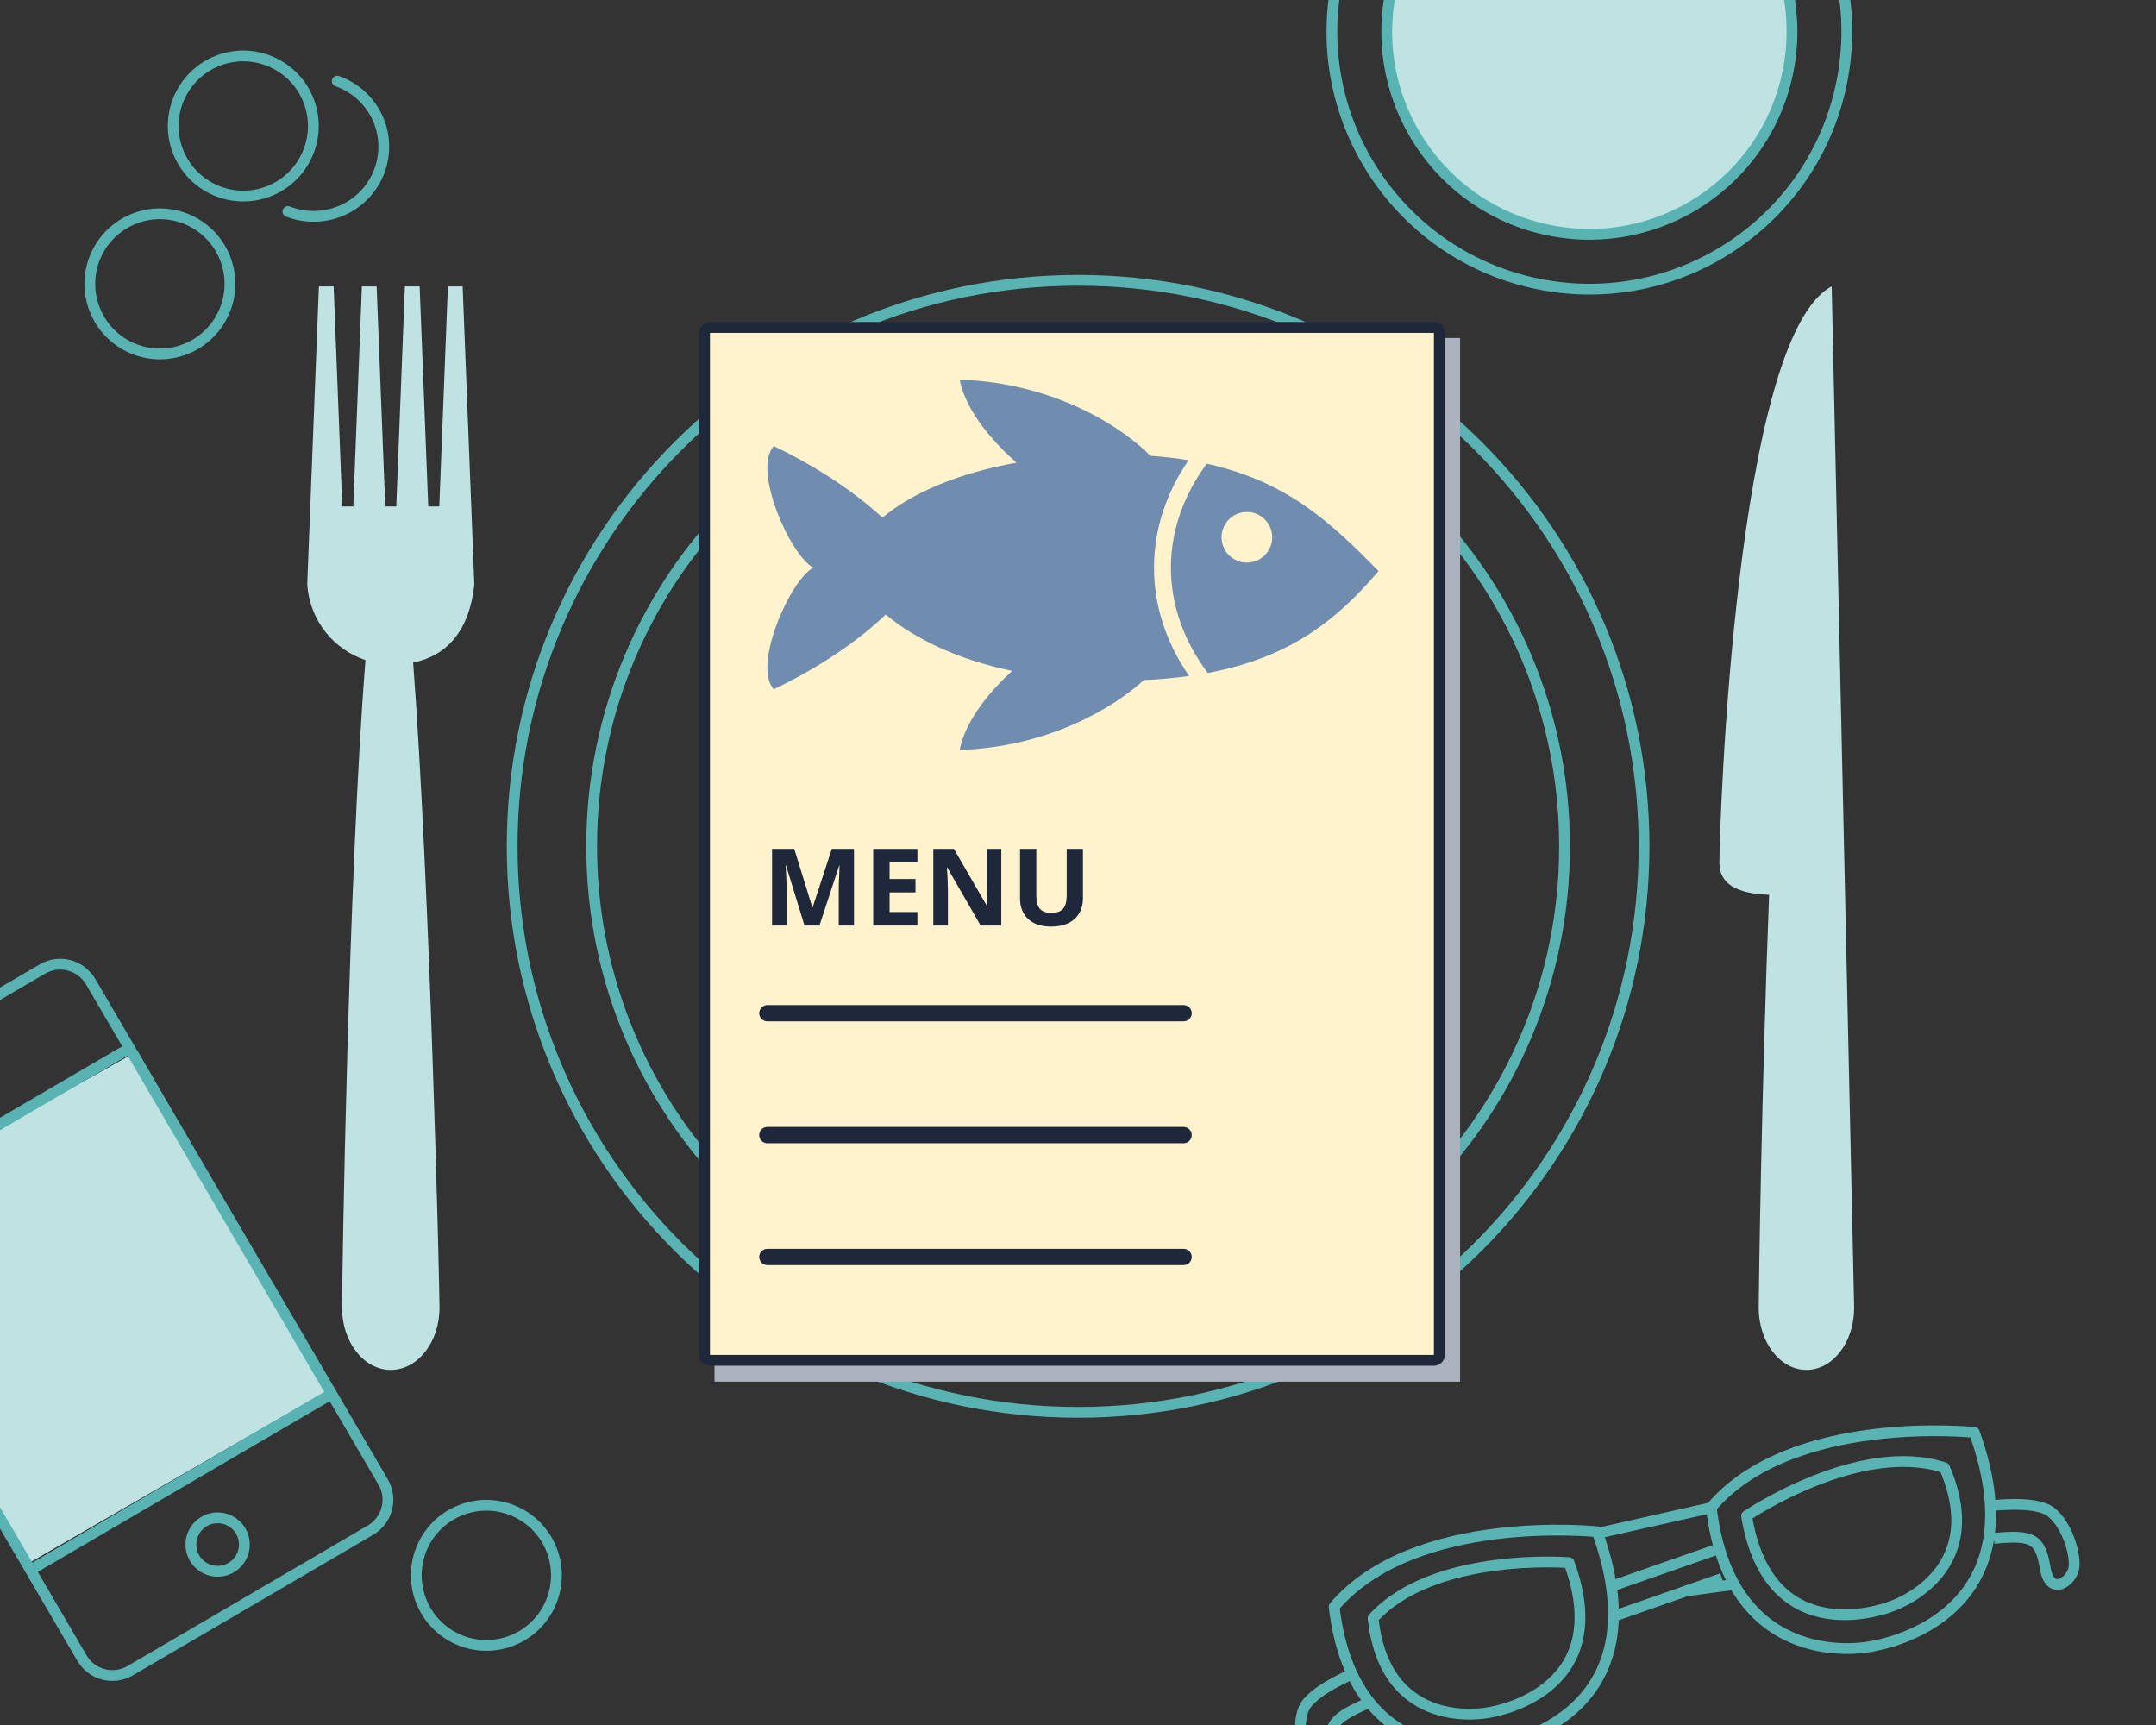 <svg width="400" height="320" viewBox="0 0 400 320" fill="none" xmlns="http://www.w3.org/2000/svg">
<rect x="0" y="0" width="400" height="320" fill="#333333" stroke="none"/>
<g clip-path="url(#clip0_6264_1377)">
<path d="M304.018 157C304.018 99.562 257.456 53 200.018 53C142.58 53 96.018 99.562 96.018 157C96.018 214.438 142.58 261 200.018 261V263C141.476 263 94.018 215.542 94.018 157C94.018 98.458 141.476 51 200.018 51C258.56 51 306.018 98.458 306.018 157C306.018 215.542 258.56 263 200.018 263V261C257.456 261 304.018 214.438 304.018 157Z" fill="#5AB3B3"/>
<path d="M289.269 157C289.269 107.707 249.31 67.748 200.017 67.748C150.725 67.748 110.766 107.707 110.766 157C110.766 206.292 150.725 246.252 200.017 246.252V248.252C149.62 248.252 108.766 207.397 108.766 157C108.766 106.603 149.62 65.748 200.017 65.748C250.415 65.748 291.269 106.603 291.269 157C291.269 207.397 250.415 248.252 200.017 248.252V246.252C249.31 246.252 289.269 206.292 289.269 157Z" fill="#5AB3B3"/>
<path d="M63.497 93.956H65.545L67.141 53.127H69.879L71.475 93.956H73.523L75.119 53.127H77.857L79.453 93.956H81.501L83.097 53.127H85.835L88 108.497C87.044 117.148 82.834 121.672 76.652 122.911C79.745 163.951 81.541 238.029 81.541 242.612C81.541 248.972 77.493 254.127 72.499 254.127C67.505 254.127 63.457 248.972 63.457 242.612C63.457 238.012 64.571 163.394 67.804 122.45C61.915 120.486 57.477 115.163 57 108.429L59.163 53.127H61.901L63.497 93.956Z" fill="#BFE2E2"/>
<path d="M335.146 254.127C340.036 254.127 344 248.978 344 242.627L339.833 53.127C321.864 62.537 319 153.68 319 160.031C319 164.823 323.775 165.806 328.221 166C326.823 202.133 326.292 239.42 326.292 242.627C326.292 248.978 330.256 254.127 335.146 254.127Z" fill="#BFE2E2"/>
<path d="M270.891 62.7H132.557V256.301H270.891V62.7Z" fill="#ABB1BD"/>
<path d="M131.709 60.745H266.043C266.595 60.746 267.043 61.193 267.043 61.745V251.346C267.043 251.898 266.595 252.346 266.043 252.346H131.709C131.157 252.346 130.709 251.898 130.709 251.346V61.745C130.709 61.193 131.157 60.745 131.709 60.745Z" fill="#FFF3CD"/>
<path d="M131.709 60.745H266.043C266.595 60.746 267.043 61.193 267.043 61.745V251.346C267.043 251.898 266.595 252.346 266.043 252.346H131.709C131.157 252.346 130.709 251.898 130.709 251.346V61.745C130.709 61.193 131.157 60.745 131.709 60.745Z" stroke="#2E3E5A" stroke-width="2" stroke-linejoin="round"/>
<path d="M131.709 60.745H266.043C266.595 60.746 267.043 61.193 267.043 61.745V251.346C267.043 251.898 266.595 252.346 266.043 252.346H131.709C131.157 252.346 130.709 251.898 130.709 251.346V61.745C130.709 61.193 131.157 60.745 131.709 60.745Z" stroke="black" stroke-opacity="0.2" stroke-width="2" stroke-linejoin="round"/>
<path d="M131.709 60.745H266.043C266.595 60.746 267.043 61.193 267.043 61.745V251.346C267.043 251.898 266.595 252.346 266.043 252.346H131.709C131.157 252.346 130.709 251.898 130.709 251.346V61.745C130.709 61.193 131.157 60.745 131.709 60.745Z" stroke="black" stroke-opacity="0.2" stroke-width="2" stroke-linejoin="round"/>
<path d="M142.368 187.963H219.588" stroke="#2E3E5A" stroke-width="3" stroke-linecap="round" stroke-linejoin="round"/>
<path d="M142.368 187.963H219.588" stroke="black" stroke-opacity="0.2" stroke-width="3" stroke-linecap="round" stroke-linejoin="round"/>
<path d="M142.368 187.963H219.588" stroke="black" stroke-opacity="0.2" stroke-width="3" stroke-linecap="round" stroke-linejoin="round"/>
<path d="M142.368 210.568H219.588" stroke="#2E3E5A" stroke-width="3" stroke-linecap="round" stroke-linejoin="round"/>
<path d="M142.368 210.568H219.588" stroke="black" stroke-opacity="0.2" stroke-width="3" stroke-linecap="round" stroke-linejoin="round"/>
<path d="M142.368 210.568H219.588" stroke="black" stroke-opacity="0.2" stroke-width="3" stroke-linecap="round" stroke-linejoin="round"/>
<path d="M142.368 233.173H219.588" stroke="#2E3E5A" stroke-width="3" stroke-linecap="round" stroke-linejoin="round"/>
<path d="M142.368 233.173H219.588" stroke="black" stroke-opacity="0.2" stroke-width="3" stroke-linecap="round" stroke-linejoin="round"/>
<path d="M142.368 233.173H219.588" stroke="black" stroke-opacity="0.2" stroke-width="3" stroke-linecap="round" stroke-linejoin="round"/>
<path d="M200.907 157.487V166.676C200.907 167.725 200.671 168.644 200.198 169.434C199.732 170.224 199.055 170.83 198.168 171.251C197.281 171.672 196.232 171.882 195.021 171.882C193.195 171.882 191.777 171.416 190.767 170.483C189.757 169.544 189.252 168.262 189.252 166.637V157.487H192.253V166.18C192.253 167.275 192.473 168.078 192.914 168.589C193.354 169.101 194.082 169.357 195.099 169.357C196.083 169.357 196.796 169.101 197.236 168.589C197.683 168.071 197.906 167.262 197.906 166.161V157.487H200.907Z" fill="#2E3E5A"/>
<path d="M200.907 157.487V166.676C200.907 167.725 200.671 168.644 200.198 169.434C199.732 170.224 199.055 170.83 198.168 171.251C197.281 171.672 196.232 171.882 195.021 171.882C193.195 171.882 191.777 171.416 190.767 170.483C189.757 169.544 189.252 168.262 189.252 166.637V157.487H192.253V166.18C192.253 167.275 192.473 168.078 192.914 168.589C193.354 169.101 194.082 169.357 195.099 169.357C196.083 169.357 196.796 169.101 197.236 168.589C197.683 168.071 197.906 167.262 197.906 166.161V157.487H200.907Z" fill="black" fill-opacity="0.2"/>
<path d="M200.907 157.487V166.676C200.907 167.725 200.671 168.644 200.198 169.434C199.732 170.224 199.055 170.83 198.168 171.251C197.281 171.672 196.232 171.882 195.021 171.882C193.195 171.882 191.777 171.416 190.767 170.483C189.757 169.544 189.252 168.262 189.252 166.637V157.487H192.253V166.18C192.253 167.275 192.473 168.078 192.914 168.589C193.354 169.101 194.082 169.357 195.099 169.357C196.083 169.357 196.796 169.101 197.236 168.589C197.683 168.071 197.906 167.262 197.906 166.161V157.487H200.907Z" fill="black" fill-opacity="0.2"/>
<path d="M185.765 171.688H181.938L175.76 160.945H175.673C175.796 162.842 175.858 164.196 175.858 165.005V171.688H173.167V157.487H176.965L183.133 168.123H183.201C183.104 166.278 183.055 164.973 183.055 164.209V157.487H185.765V171.688Z" fill="#2E3E5A"/>
<path d="M185.765 171.688H181.938L175.76 160.945H175.673C175.796 162.842 175.858 164.196 175.858 165.005V171.688H173.167V157.487H176.965L183.133 168.123H183.201C183.104 166.278 183.055 164.973 183.055 164.209V157.487H185.765V171.688Z" fill="black" fill-opacity="0.2"/>
<path d="M185.765 171.688H181.938L175.76 160.945H175.673C175.796 162.842 175.858 164.196 175.858 165.005V171.688H173.167V157.487H176.965L183.133 168.123H183.201C183.104 166.278 183.055 164.973 183.055 164.209V157.487H185.765V171.688Z" fill="black" fill-opacity="0.2"/>
<path d="M170.195 171.688H162.016V157.487H170.195V159.954H165.027V163.072H169.835V165.539H165.027V169.201H170.195V171.688Z" fill="#2E3E5A"/>
<path d="M170.195 171.688H162.016V157.487H170.195V159.954H165.027V163.072H169.835V165.539H165.027V169.201H170.195V171.688Z" fill="black" fill-opacity="0.2"/>
<path d="M170.195 171.688H162.016V157.487H170.195V159.954H165.027V163.072H169.835V165.539H165.027V169.201H170.195V171.688Z" fill="black" fill-opacity="0.2"/>
<path d="M149.263 171.688L145.844 160.547H145.757C145.88 162.813 145.941 164.325 145.941 165.083V171.688H143.251V157.487H147.35L150.711 168.346H150.769L154.334 157.487H158.432V171.688H155.625V164.966C155.625 164.649 155.629 164.283 155.635 163.869C155.648 163.454 155.693 162.354 155.771 160.566H155.684L152.022 171.688H149.263Z" fill="#2E3E5A"/>
<path d="M149.263 171.688L145.844 160.547H145.757C145.88 162.813 145.941 164.325 145.941 165.083V171.688H143.251V157.487H147.35L150.711 168.346H150.769L154.334 157.487H158.432V171.688H155.625V164.966C155.625 164.649 155.629 164.283 155.635 163.869C155.648 163.454 155.693 162.354 155.771 160.566H155.684L152.022 171.688H149.263Z" fill="black" fill-opacity="0.2"/>
<path d="M149.263 171.688L145.844 160.547H145.757C145.88 162.813 145.941 164.325 145.941 165.083V171.688H143.251V157.487H147.35L150.711 168.346H150.769L154.334 157.487H158.432V171.688H155.625V164.966C155.625 164.649 155.629 164.283 155.635 163.869C155.648 163.454 155.693 162.354 155.771 160.566H155.684L152.022 171.688H149.263Z" fill="black" fill-opacity="0.2"/>
<path d="M178.041 70.418C196.091 71.055 208.611 79.604 213.43 84.556C215.943 84.733 218.297 85.007 220.509 85.372C216.417 91.345 214.107 98.124 214.107 105.309C214.107 112.557 216.46 119.392 220.619 125.403C218.012 125.766 215.221 126.021 212.222 126.163C206.709 131.183 194.743 138.547 178.041 139.137C179.163 133.375 184.011 127.924 187.775 124.459C177.602 122.329 169.767 118.521 164.322 114.006C159.617 118.519 152.531 123.574 143.559 127.859C139.553 123.543 146.582 107.594 150.886 105.308C146.582 103.022 139.553 87.073 143.559 82.758C152.147 86.859 159.008 91.666 163.706 96.028C169.238 91.416 177.768 87.761 188.59 85.831C184.749 82.436 179.246 76.606 178.041 70.418Z" fill="#708DAF"/>
<path fill-rule="evenodd" clip-rule="evenodd" d="M223.892 86.022C239.131 89.38 247.245 97.3 255.762 105.935C248.078 114.918 239.549 121.938 224.075 124.841C219.679 118.988 217.239 112.315 217.239 105.309C217.239 98.4 219.611 91.816 223.892 86.022ZM231.333 94.974C228.738 94.974 226.634 97.077 226.634 99.671C226.635 102.266 228.739 104.369 231.333 104.369C233.927 104.369 236.03 102.265 236.031 99.671C236.031 97.077 233.927 94.974 231.333 94.974Z" fill="#708DAF"/>
<path d="M41.795 47.993C39.22 41.298 31.706 37.952 24.998 40.528C18.291 43.104 14.959 50.618 17.535 57.326C20.11 64.02 27.624 67.366 34.331 64.79C41.025 62.215 44.371 54.7 41.795 47.993Z" stroke="#5AB3B3" stroke-width="2" stroke-linecap="round" stroke-linejoin="round"/>
<path d="M57.265 18.706C54.689 12.012 47.161 8.666 40.467 11.242C33.773 13.817 30.427 21.345 33.003 28.039C35.578 34.734 43.106 38.08 49.8 35.504C56.495 32.928 59.841 25.414 57.265 18.706Z" stroke="#5AB3B3" stroke-width="2" stroke-linecap="round" stroke-linejoin="round"/>
<path d="M53.424 39.241C55.033 39.867 56.743 40.177 58.472 40.132C60.202 40.101 61.898 39.716 63.484 39.019C65.056 38.321 66.477 37.325 67.67 36.071C68.849 34.817 69.773 33.358 70.378 31.747C70.982 30.137 71.255 28.427 71.197 26.724C71.126 25.007 70.726 23.323 69.998 21.776C69.27 20.216 68.241 18.832 66.965 17.675C65.689 16.518 64.194 15.628 62.572 15.054" stroke="#5AB3B3" stroke-width="2" stroke-linecap="round" stroke-linejoin="round"/>
<path d="M61.584 257.5L25.5 195L-31 226.66L5.5 289.88L61.584 257.5Z" fill="#BFE2E2"/>
<mask id="mask0_6264_1377" style="mask-type:luminance" maskUnits="userSpaceOnUse" x="-46" y="173" width="124" height="143">
<path d="M14.225 173.725L-45.095 208.412L17.792 315.96L77.112 281.273L14.225 173.725Z" fill="white"/>
</mask>
<g mask="url(#mask0_6264_1377)">
<path d="M15.95 182.607C15.208 181.339 13.994 180.418 12.573 180.045C11.152 179.673 9.64 179.88 8.372 180.622L-36.216 206.694C-37.484 207.435 -38.405 208.651 -38.777 210.072C-39.149 211.493 -38.943 213.003 -38.202 214.271L16.066 307.078C16.807 308.346 18.023 309.267 19.444 309.64C20.865 310.012 22.375 309.805 23.643 309.063L68.231 282.991C69.5 282.249 70.422 281.035 70.794 279.614C71.166 278.193 70.959 276.681 70.217 275.413L15.95 182.607ZM71.944 274.403C72.954 276.13 73.236 278.187 72.729 280.121C72.222 282.056 70.968 283.709 69.242 284.718L24.653 310.791C22.927 311.8 20.871 312.082 18.937 311.576C17.002 311.069 15.349 309.813 14.339 308.087L-39.928 215.281C-40.937 213.555 -41.22 211.499 -40.713 209.564C-40.206 207.63 -38.952 205.977 -37.225 204.967L7.363 178.895C9.089 177.886 11.145 177.603 13.079 178.11C15.014 178.617 16.668 179.871 17.677 181.597L71.944 274.403Z" fill="#5AB3B3"/>
<path d="M23.27 193.744L23.361 193.696C23.822 193.486 24.376 193.655 24.638 194.102C24.899 194.549 24.775 195.115 24.365 195.414L24.279 195.47L-31.076 227.838C-31.553 228.117 -32.165 227.957 -32.444 227.48C-32.723 227.003 -32.562 226.391 -32.085 226.112L23.27 193.744Z" fill="#5AB3B3"/>
<path d="M60.758 257.855L60.849 257.807C61.31 257.597 61.864 257.766 62.126 258.213C62.387 258.66 62.263 259.226 61.853 259.525L61.767 259.581L6.412 291.949C5.935 292.228 5.323 292.068 5.044 291.591C4.765 291.114 4.926 290.502 5.403 290.223L60.758 257.855Z" fill="#5AB3B3"/>
<path d="M37.371 281.375C38.739 280.578 40.367 280.357 41.898 280.76C43.428 281.163 44.736 282.158 45.533 283.526L45.534 283.528C46.126 284.547 46.404 285.719 46.33 286.895C46.257 288.071 45.837 289.199 45.123 290.136C44.408 291.074 43.432 291.779 42.317 292.162C41.203 292.545 39.999 292.59 38.86 292.289C37.72 291.989 36.695 291.357 35.914 290.474C35.133 289.592 34.63 288.497 34.471 287.329C34.311 286.161 34.502 284.973 35.018 283.913C35.534 282.853 36.353 281.97 37.371 281.375L37.371 281.375ZM38.379 283.103C37.703 283.498 37.159 284.085 36.817 284.789C36.474 285.493 36.348 286.283 36.454 287.059C36.56 287.835 36.892 288.562 37.411 289.148C37.93 289.735 38.612 290.154 39.37 290.354C40.127 290.554 40.926 290.525 41.667 290.27C42.407 290.015 43.056 289.547 43.53 288.925C44.005 288.301 44.285 287.551 44.334 286.769C44.382 285.988 44.198 285.209 43.805 284.532C43.275 283.624 42.405 282.963 41.388 282.695C40.37 282.427 39.288 282.573 38.379 283.103Z" fill="#5AB3B3"/>
</g>
<path d="M102.366 287.568C99.79 280.873 92.276 277.527 85.569 280.103C78.862 282.679 75.529 290.193 78.105 296.901C80.68 303.595 88.194 306.941 94.901 304.365C101.596 301.79 104.941 294.275 102.366 287.568Z" stroke="#5AB3B3" stroke-width="2" stroke-linecap="round" stroke-linejoin="round"/>
<path d="M304.098 -39.966C278.781 -45.059 254.128 -28.666 249.034 -3.349C243.94 21.968 260.334 46.621 285.651 51.715C310.968 56.809 335.62 40.415 340.714 15.098C345.808 -10.219 329.414 -34.872 304.098 -39.966ZM304.492 -41.926C330.892 -36.614 347.987 -10.908 342.675 15.492C337.363 41.892 311.656 58.987 285.257 53.675C258.857 48.364 241.762 22.656 247.073 -3.743C252.385 -30.143 278.092 -47.238 304.492 -41.926Z" fill="#5AB3B3"/>
<path d="M331.725 13.289C335.82 -7.063 322.64 -26.881 302.288 -30.977C281.936 -35.072 262.117 -21.892 258.023 -1.54C253.928 18.812 267.107 38.631 287.459 42.726C307.811 46.821 327.63 33.642 331.725 13.289Z" fill="#BFE2E2"/>
<path d="M302.091 -29.996C282.28 -33.982 262.989 -21.154 259.003 -1.343C255.017 18.468 267.846 37.759 287.656 41.745C307.467 45.731 326.758 32.902 330.744 13.091C334.73 -6.719 321.902 -26.01 302.091 -29.996ZM302.486 -31.956C323.379 -27.753 336.908 -7.408 332.705 13.486C328.501 34.38 308.156 47.91 287.262 43.706C266.368 39.502 252.838 19.156 257.042 -1.738C261.246 -22.631 281.592 -36.16 302.486 -31.956Z" fill="#5AB3B3"/>
<path d="M296.331 284.15C296.331 284.15 262.374 280.558 247.52 298.068C251.2 329.186 276.872 323.911 276.872 323.911C276.872 323.911 309.148 319.808 296.331 284.15Z" stroke="#5AB3B3" stroke-width="2" stroke-linecap="round" stroke-linejoin="round"/>
<path d="M366.298 265.719C366.298 265.719 332.341 262.127 317.487 279.637C321.167 310.755 346.839 305.48 346.839 305.48C346.839 305.48 379.115 301.377 366.298 265.719Z" stroke="#5AB3B3" stroke-width="2" stroke-linecap="round" stroke-linejoin="round"/>
<path d="M297.521 284.189L317.02 279.79" stroke="#5AB3B3" stroke-width="2" stroke-linecap="round" stroke-linejoin="round"/>
<path d="M324.035 281.206C324.035 281.206 344.889 267.07 360.751 272.265C369.345 292.124 350.754 298.041 350.754 298.041C350.754 298.041 328.279 306.996 324.035 281.206Z" stroke="#5AB3B3" stroke-width="2" stroke-linecap="round" stroke-linejoin="round"/>
<path d="M291.104 289.881C291.104 289.881 265.991 287.854 254.748 300.19C257.053 321.705 276.146 317.694 276.146 317.694C276.146 317.694 300.117 314.414 291.104 289.881Z" stroke="#5AB3B3" stroke-width="2" stroke-linecap="round" stroke-linejoin="round"/>
<path d="M251.287 310.381C251.287 310.381 243.276 313.612 241.88 317.002C240.485 320.391 241.641 325.811 243.161 327.97C244.681 330.129 249.78 330.731 247.958 325.618C246.135 320.504 246.604 319.092 253.504 316.052" stroke="#5AB3B3" stroke-width="2"/>
<path d="M299.743 299.709L319.469 292.809" stroke="#5AB3B3" stroke-width="2"/>
<path d="M298.365 294.474L318.091 287.574" stroke="#5AB3B3" stroke-width="2"/>
<path d="M369.061 279.356C369.061 279.356 377.623 278.222 380.507 280.484C383.392 282.746 385.055 288.032 384.797 290.661C384.539 293.29 380.398 296.323 379.465 290.983C378.532 285.642 377.426 284.63 369.924 285.384" stroke="#5AB3B3" stroke-width="2"/>
<path d="M321.634 293.942L312.73 295.132" stroke="#5AB3B3" stroke-width="2"/>
</g>
<defs>
<clipPath id="clip0_6264_1377">
<rect width="400" height="320" fill="white"/>
</clipPath>
</defs>
</svg>
